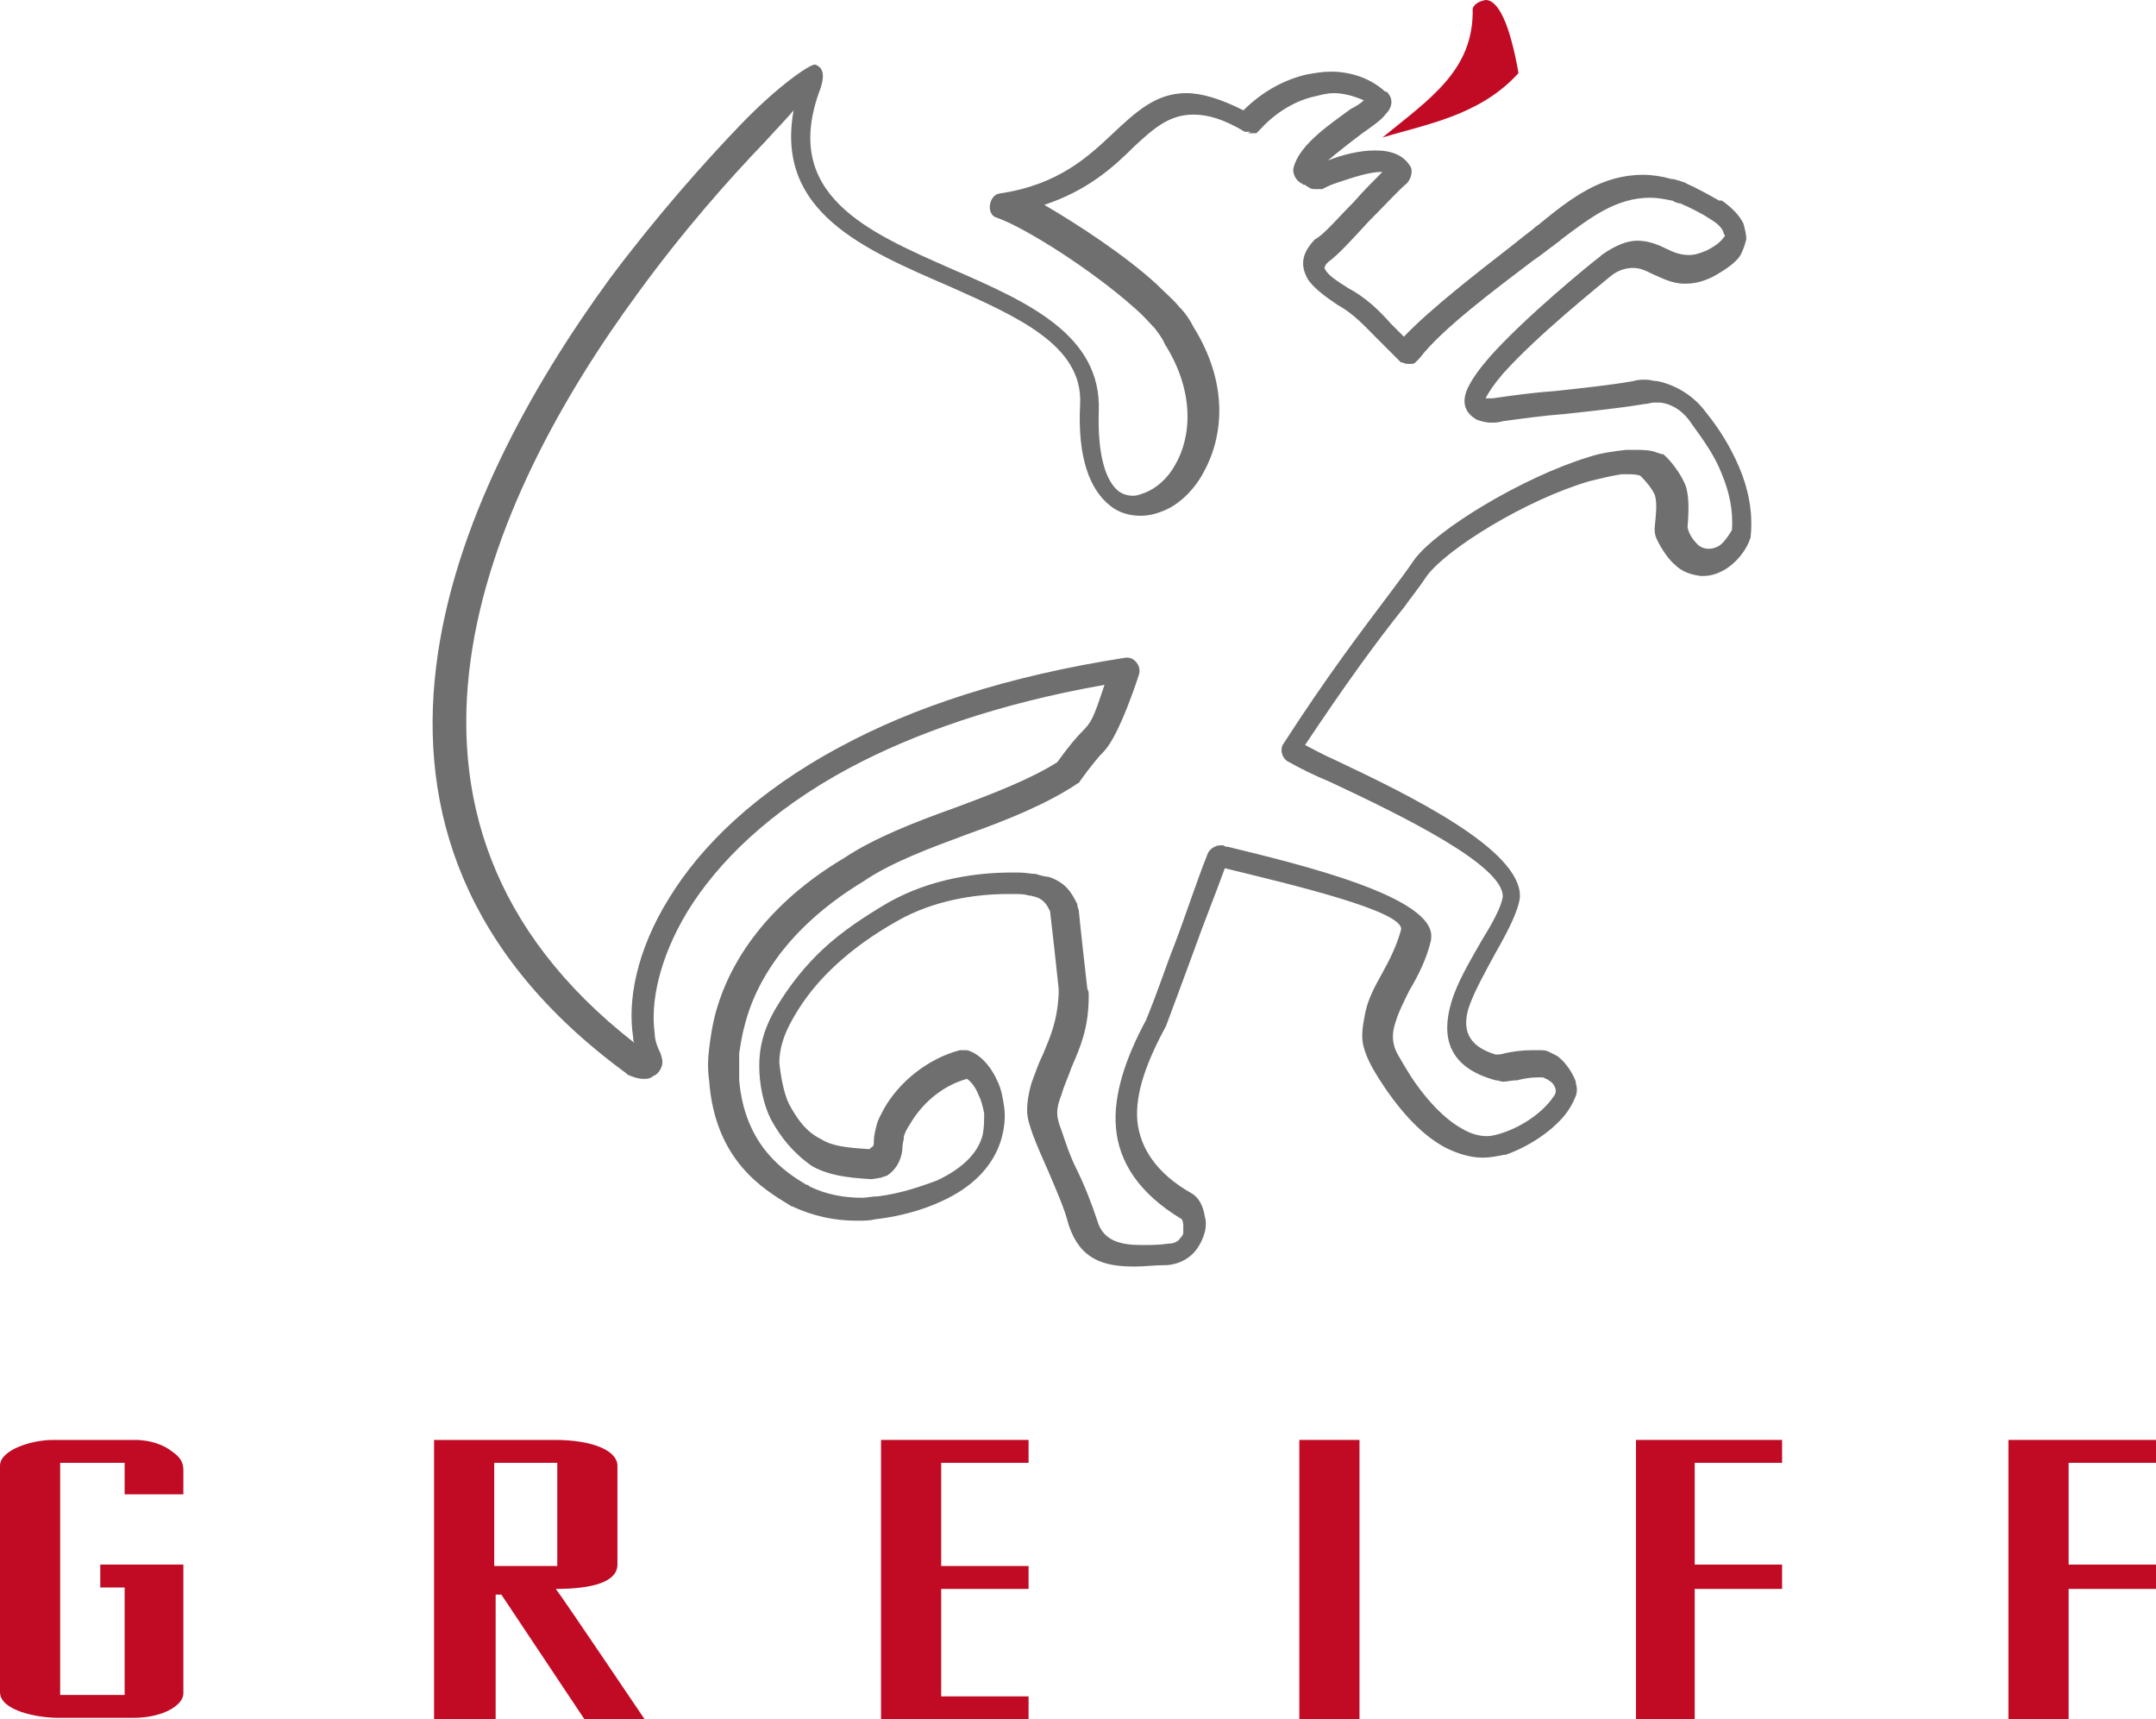 <?xml version="1.0" encoding="UTF-8"?>
<svg xmlns="http://www.w3.org/2000/svg" xmlns:xlink="http://www.w3.org/1999/xlink" version="1.1" x="0px" y="0px" style="enable-background:new 0 0 400 250;" xml:space="preserve" viewBox="123.8 61.6 150.5 120">
<style type="text/css">
	.st0{display:none;}
	.st1{fill:#EB1F37;}
	.st2{fill:#181815;}
	.st3{fill:#3D3C3C;}
	.st4{fill:#D0033F;}
	.st5{fill:#FFFFFF;}
	.st6{fill:#1D1D1B;}
	.st7{fill:#706F6F;}
	.st8{fill:#C10B25;}
</style>
<g id="HL" class="st0">
</g>
<g id="HAKRO_00000165235385159961061590000011807016952713145745_">
</g>
<g id="NIMBUS">
</g>
<g id="S_x26_S">
</g>
<g id="MASCOT">
</g>
<g id="Flexfit">
</g>
<g id="Greiff">
	<g>
		<path class="st7" d="M180.7,66.1L180.7,66.1L180.7,66.1c-0.4,0-2.6,1.5-5.2,4.2c-2.5,2.6-5.8,6.3-9.1,10.7    c-11.1,15.2-21.7,38.8,1.1,55.5v0l0,0l0.1,0.1l0,0c0.2,0.1,0.7,0.3,1.1,0.3c0.1,0,0.1,0,0.2,0c0.2,0,0.4-0.1,0.5-0.2    c0.3-0.1,0.5-0.4,0.6-0.7c0.1-0.3,0-0.6-0.1-0.9c-0.2-0.4-0.4-0.9-0.4-1.4c-0.3-2.1,0.3-5.2,2.3-8.5c2.1-3.4,5.7-7,11.3-10    c4.5-2.4,10.4-4.5,17.8-5.8c-0.8,2.4-0.9,2.6-1.6,3.3c-0.4,0.4-0.9,1-1.7,2.1c-1.9,1.2-4.5,2.2-7.2,3.2c-2.8,1-5.6,2.1-7.7,3.5    c-5.2,3.1-8,7.1-9,11c-0.2,0.8-0.3,1.5-0.4,2.3c-0.1,0.8-0.1,1.5,0,2.2v0h0c0.4,5.6,3.8,7.6,5.6,8.7c0,0,0,0,0,0c0,0,0,0,0,0    c0,0,0.1,0.1,0.2,0.1c1.5,0.7,3,1,4.5,1c0.5,0,0.9,0,1.3-0.1c1.8-0.2,3.4-0.7,4.5-1.2c2.5-1.1,3.8-2.7,4.3-4.4    c0.2-0.7,0.3-1.5,0.2-2.2c-0.1-0.7-0.2-1.3-0.5-1.9c-0.5-1.1-1.3-1.9-2.1-2.1c0,0-0.2,0-0.3,0c-0.1,0-0.2,0-0.2,0    c-2.3,0.6-4.3,2.3-5.3,4.1c-0.2,0.4-0.4,0.7-0.5,1.1c-0.1,0.4-0.2,0.8-0.2,1.1c0,0,0,0.1,0,0.1h0c0,0.2,0,0.3-0.2,0.4l-0.1,0.1    c0,0-0.1,0-0.1,0c-1.5-0.1-2.5-0.2-3.3-0.7c-1-0.5-1.6-1.3-2.2-2.4c-0.4-0.8-0.6-2-0.7-2.9c0-1,0.3-2,1-3.2c0.8-1.4,1.8-2.6,3-3.7    c1.2-1.1,2.6-2.1,4.2-3c2.6-1.5,5.6-1.9,7.7-1.9c0.2,0,0.3,0,0.5,0c0.4,0,0.7,0,1,0.1c0.2,0,0.4,0.1,0.5,0.1c0.6,0.2,0.8,0.6,1,1    c0.2,1.7,0.4,3.5,0.6,5.4c0,0.1,0,0.3,0,0.4c-0.1,1.9-0.6,3-1.1,4.2c-0.3,0.6-0.5,1.2-0.8,2l0,0l0,0v0h0c-0.2,0.7-0.3,1.3-0.3,1.9    c0,0.6,0.2,1.1,0.4,1.7v0l0,0l0,0h0c0.3,0.8,0.7,1.7,1.1,2.6c0.5,1.2,1.1,2.5,1.4,3.7h0c0.8,2.4,2.4,2.9,4.6,2.9    c0.7,0,1.4-0.1,2.2-0.1l0.1,0c1-0.1,1.7-0.6,2.1-1.2c0.2-0.3,0.4-0.7,0.5-1.1c0.1-0.4,0.1-0.8,0-1.1c-0.1-0.7-0.4-1.3-0.9-1.6    c-2.5-1.4-3.6-3.2-3.8-5c-0.2-2,0.7-4.3,2-6.7c0.6-1.6,1.3-3.5,2-5.4c0.6-1.7,1.3-3.4,2.1-5.6c4.5,1.1,12.6,3,12.3,4.3    c-0.3,1.1-0.8,2.1-1.3,3c-0.5,0.9-1,1.8-1.2,2.8h0c-0.2,1-0.3,1.7-0.1,2.4c0.2,0.7,0.5,1.3,1,2.1c1.2,1.9,2.8,3.9,4.7,4.9    c0.8,0.4,1.7,0.7,2.6,0.7c0.5,0,1-0.1,1.5-0.2v0l0,0l0.1,0l0,0c2-0.7,3.8-2.1,4.5-3.3l0,0c0.2-0.3,0.3-0.6,0.4-0.8    c0.1-0.3,0.1-0.6,0-0.9l0-0.1l0,0c-0.1-0.3-0.5-1.2-1.3-1.8c-0.2-0.1-0.4-0.2-0.6-0.3c-0.2-0.1-0.4-0.1-0.6-0.1v0l0,0l-0.1,0v0    c-0.2,0-0.3,0-0.5,0c-0.7,0-1.3,0.1-1.8,0.2c-0.3,0.1-0.5,0.1-0.6,0.1c0,0-0.1,0-0.1,0c-2-0.6-2.3-1.8-1.9-3.2    c0.4-1.2,1.2-2.6,1.9-3.9c0.8-1.4,1.6-2.9,1.7-3.9l0,0v0v0l0,0h0c0.1-3.3-7.7-7.1-13-9.6c-0.7-0.3-1.4-0.7-2-1    c2.8-4.2,4.9-7.1,6.9-9.6c0.5-0.7,1-1.3,1.6-2.2c1.4-1.9,6.9-5.3,11.3-6.6c0.8-0.2,1.6-0.4,2.3-0.5c0.2,0,0.3,0,0.4,0    c0.3,0,0.6,0,0.9,0.1c0.5,0.5,0.8,0.9,1,1.3c0.2,0.6,0.1,1.3,0,2.4c0,0,0,0.4,0.1,0.6c0.1,0.3,0.7,1.4,1.3,1.9    c0.5,0.5,1.1,0.7,1.8,0.8c0.1,0,0.1,0,0.2,0c0.6,0,1.1-0.2,1.6-0.5c0.6-0.4,1.2-1,1.6-1.9c0-0.1,0.1-0.2,0.1-0.3    c0.2-1.8-0.2-3.5-0.8-4.9c-0.6-1.4-1.4-2.7-2.3-3.8v0l0,0l0,0l0,0h0c-0.8-1.1-2-1.9-3.4-2.2c-0.3,0-0.5-0.1-0.8-0.1v0h0h0v0    c-0.3,0-0.6,0-0.9,0.1v0c-1.7,0.3-3.7,0.5-5.5,0.7c-1.5,0.1-2.9,0.3-4.3,0.5c-0.2,0-0.4,0-0.5,0c0.2-0.4,0.6-1,1.2-1.7    c2.4-2.7,6.8-6.2,7.5-6.8c0.6-0.5,1.2-0.6,1.6-0.6c0.5,0,0.9,0.2,1.3,0.4c0.7,0.3,1.4,0.7,2.3,0.7c0.6,0,1.2-0.1,2-0.5l0,0l0,0v0    c0.9-0.5,1.6-1,1.9-1.5c0.2-0.4,0.3-0.7,0.4-1.1c0-0.4-0.1-0.7-0.2-1.1c-0.3-0.6-0.8-1.1-1.5-1.6l0,0l-0.1,0l-0.1,0l0,0    c-0.7-0.4-1.6-0.9-2.3-1.2c-0.1-0.1-0.3-0.1-0.5-0.2c-0.1,0-0.3-0.1-0.4-0.1l0,0l-0.1,0l0,0c-0.7-0.2-1.4-0.3-2-0.3    c-2.9,0-5,1.6-7.2,3.4c-0.1,0.1-0.3,0.2-0.5,0.4v0c-0.4,0.3-0.9,0.7-1.4,1.1c-2.3,1.8-5.7,4.4-7.6,6.4c-0.3-0.3-0.6-0.6-0.9-0.9    c-0.8-0.9-1.7-1.8-3-2.5c-0.8-0.5-1.4-0.9-1.6-1.3c-0.1-0.1,0-0.3,0.2-0.5c0.7-0.5,1.7-1.6,2.8-2.8c1.1-1.1,2.2-2.3,2.7-2.7    c0.3-0.3,0.4-0.8,0.3-1.1c-0.5-0.9-1.4-1.2-2.5-1.2c-1.1,0-2.3,0.3-3.3,0.7c0.7-0.6,1.6-1.3,2.4-1.9c0.7-0.5,1.3-0.9,1.6-1.3l0,0    l0,0l0,0c0.5-0.5,0.6-1.1,0.1-1.6l0,0l0,0l0,0h0l0,0l0,0l-0.1,0l0,0c-1.1-1-2.5-1.4-3.8-1.4c-0.6,0-1.1,0.1-1.7,0.2    c-1.7,0.4-3.2,1.3-4.4,2.5c-1.6-0.8-2.9-1.2-4-1.2c-2.1,0-3.5,1.3-5.1,2.8c-1.7,1.6-3.8,3.6-7.9,4.2c-0.8,0.1-1,1.5-0.2,1.7    c2,0.7,6.7,3.7,9.6,6.3c0.6,0.5,1,1,1.4,1.4c0.3,0.4,0.6,0.8,0.7,1.1c2.1,3.3,1.9,6.5,0.7,8.5c-0.5,0.9-1.3,1.6-2.1,1.9    c-0.3,0.1-0.5,0.2-0.8,0.2c-0.4,0-0.7-0.1-1-0.3c-0.9-0.7-1.5-2.5-1.4-5.6h0c0.2-5.3-4.9-7.6-10.2-9.9c-5.9-2.6-12.1-5.2-9.2-12.7    C181.4,66.7,181.2,66.3,180.7,66.1L180.7,66.1L180.7,66.1L180.7,66.1z M210.9,70.9l0.1,0l0.1,0l0.1,0l0.1,0l0.1,0l0.1,0l0.1-0.1    l0.1-0.1c0.1-0.1,0.1-0.1,0.1-0.1c1-1.1,2.4-2,3.9-2.3c0.4-0.1,0.8-0.2,1.2-0.2c0.7,0,1.4,0.2,2.1,0.5c-0.2,0.2-0.5,0.4-0.9,0.6    c-1.5,1.1-3.6,2.5-4,4.1c-0.1,0.3,0.1,0.8,0.4,1c0.1,0.1,0.2,0.1,0.3,0.2h0l0.1,0c0,0,0.1,0.1,0.3,0.2c0.1,0.1,0.3,0.1,0.5,0.1    c0.2,0,0.3,0,0.4,0l0,0c0,0,0.2-0.1,0.4-0.2c0.2-0.1,0.5-0.2,0.8-0.3c0.9-0.3,2.1-0.7,2.9-0.7c0,0,0.1,0,0.1,0    c-0.6,0.6-1.3,1.3-2,2.1c-1.1,1.1-2.1,2.3-2.7,2.6c0,0-0.1,0.1-0.1,0.1l0,0l0,0l0,0l0,0c-0.9,1-0.9,1.8-0.4,2.7    c0.4,0.6,1.2,1.2,2.1,1.8c1.1,0.6,1.9,1.5,2.7,2.3c0.5,0.5,1.1,1.1,1.7,1.7l0,0l0.1,0l0,0l0,0c0.2,0.1,0.3,0.1,0.5,0.1    c0.2,0,0.3,0,0.4-0.1l0.1-0.1l0.1-0.1l0.1-0.1l0,0l0,0c1.5-2,5.4-4.9,7.9-6.8c0.6-0.4,1.2-0.9,1.5-1.1c0.1-0.1,0.3-0.2,0.5-0.4    c2-1.5,3.8-2.9,6.2-2.9c0.5,0,1,0.1,1.5,0.2c0.1,0,0.2,0.1,0.2,0.1c0.1,0,0.2,0.1,0.4,0.1c0.7,0.3,1.5,0.7,2.1,1.1    c0.5,0.3,0.8,0.6,0.9,0.9c0,0.1,0.1,0.2,0.1,0.2c0,0.1,0,0.1-0.1,0.2c-0.2,0.3-0.6,0.6-1.2,0.9c-0.5,0.2-0.8,0.3-1.2,0.3    c-0.6,0-1.1-0.2-1.5-0.4c-0.6-0.3-1.3-0.6-2.1-0.6c-0.7,0-1.5,0.3-2.5,1l0,0l-0.1,0.1l0,0c-0.8,0.6-5.3,4.3-7.7,7    c-0.7,0.8-1.2,1.5-1.5,2.1c-0.5,1-0.3,1.8,0.6,2.3c0.3,0.1,0.6,0.2,1,0.2c0.2,0,0.5,0,0.8-0.1c1.5-0.2,2.9-0.4,4.3-0.5    c1.8-0.2,3.8-0.4,5.6-0.7c0.2,0,0.5-0.1,0.6-0.1h0c0.2,0,0.4,0,0.5,0c0.9,0.1,1.7,0.7,2.2,1.5c0.8,1.1,1.6,2.2,2.1,3.5    c0.5,1.2,0.8,2.5,0.7,3.9c-0.3,0.5-0.6,0.9-0.9,1.1c-0.2,0.1-0.4,0.2-0.7,0.2c0,0-0.1,0-0.1,0c-0.2,0-0.5-0.1-0.7-0.3    c-0.3-0.3-0.6-0.7-0.7-1.2c0.1-1.2,0.1-2.1-0.1-2.8c-0.3-0.9-1.2-2-1.6-2.3c0,0-0.1,0-0.1,0l-0.3-0.1l0,0l0,0    c-0.5-0.2-1-0.2-1.6-0.2c-0.2,0-0.4,0-0.6,0c-0.8,0.1-1.7,0.2-2.6,0.5c-4.6,1.4-10.7,5.1-12.2,7.2c-0.4,0.6-1,1.4-1.6,2.2    c-2.1,2.8-4.4,5.8-7.5,10.6c-0.3,0.4-0.1,1.1,0.4,1.3c0.7,0.4,1.7,0.9,2.9,1.4c4.9,2.3,12.1,5.8,12,8l0,0    c-0.1,0.7-0.7,1.8-1.5,3.1c-0.8,1.4-1.7,2.9-2.1,4.3c-0.7,2.4-0.2,4.5,3.1,5.4v0l0,0l0,0v0c0.2,0,0.4,0.1,0.5,0.1    c0.3,0,0.6-0.1,1-0.1c0.4-0.1,0.9-0.2,1.4-0.2c0.1,0,0.2,0,0.3,0v0c0.1,0,0.2,0,0.3,0.1c0.1,0,0.2,0.1,0.2,0.1    c0.4,0.2,0.5,0.6,0.5,0.7c0,0,0,0.1,0,0.1c0,0.1-0.1,0.3-0.2,0.4c-0.6,0.9-2,2-3.6,2.5c-0.3,0.1-0.7,0.2-1,0.2    c-0.6,0-1.2-0.2-1.7-0.5c-1.5-0.8-3-2.6-4-4.3c-0.4-0.7-0.7-1.1-0.8-1.6c-0.1-0.4-0.1-0.9,0.1-1.5c0.2-0.7,0.6-1.5,1-2.3    c0.6-1,1.2-2.2,1.5-3.5l0-0.1c0.4-2.9-9.3-5.2-14.2-6.4c-0.1,0-0.2,0-0.3-0.1l0,0c0,0-0.1,0-0.2,0c-0.4,0-0.8,0.3-0.9,0.6    c-0.8,2-1.5,4.2-2.3,6.3c-0.6,1.5-1.1,3.1-2,5.3c-1.4,2.6-2.3,5.2-2.1,7.5c0.2,2.4,1.6,4.6,4.6,6.4c0,0,0.1,0.2,0.1,0.4    c0,0.2,0,0.3,0,0.5c0,0.2-0.1,0.3-0.2,0.4c-0.1,0.2-0.4,0.4-0.8,0.4l0,0c-0.7,0.1-1.3,0.1-1.9,0.1c-1.5,0-2.7-0.3-3.1-1.7    c-0.4-1.2-0.9-2.5-1.5-3.7c-0.4-0.8-0.7-1.7-1-2.6c-0.2-0.5-0.3-0.9-0.3-1.2c0-0.4,0.1-0.8,0.3-1.3c0.2-0.7,0.5-1.3,0.7-1.9    c0.6-1.4,1.2-2.7,1.2-5c0-0.2,0-0.3-0.1-0.5c-0.2-1.8-0.4-3.5-0.6-5.5c0,0-0.1-0.2-0.1-0.4l0,0l0,0l0,0v0c-0.4-0.8-0.8-1.5-2-1.9    v0l0,0l0,0l0,0c-0.2,0-0.6-0.1-0.9-0.2c-0.3,0-0.7-0.1-1.2-0.1c-0.2,0-0.4,0-0.5,0c-2.3,0-5.6,0.4-8.6,2.1c-1.7,1-3.2,2-4.5,3.2    c-1.3,1.2-2.4,2.6-3.3,4.1l0,0l0,0l0,0l0,0c-0.9,1.5-1.2,2.8-1.2,4.1c0,1.3,0.3,2.7,0.8,3.7c0.7,1.3,1.6,2.4,2.9,3.3    c1.1,0.6,2.3,0.8,4.1,0.9v0l0,0l0,0v0c0.2,0,0.6-0.1,0.7-0.1c0.2-0.1,0.4-0.1,0.5-0.2c0.7-0.5,1-1.3,1-2c0,0,0,0,0,0    c0-0.2,0.1-0.4,0.1-0.7c0.1-0.3,0.2-0.5,0.4-0.8c0.8-1.4,2.2-2.7,4-3.2c0.3,0.2,0.6,0.6,0.8,1.1c0.2,0.4,0.3,0.8,0.4,1.3    c0,0.5,0,1-0.1,1.5c-0.3,1.2-1.3,2.3-3.2,3.2c-1.1,0.4-2.5,0.9-4.1,1.1c-0.4,0-0.8,0.1-1.1,0.1c-1.2,0-2.5-0.2-3.7-0.8    c0,0-0.1-0.1-0.1-0.1l-0.1,0c-1.5-0.9-4.3-2.7-4.7-7.3c0-0.6,0-1.2,0-1.9c0.1-0.6,0.2-1.3,0.4-2c0.9-3.5,3.5-7.1,8.3-10    c1.9-1.3,4.6-2.3,7.3-3.3c2.8-1,5.5-2.1,7.6-3.5l0,0c0,0,0.2-0.1,0.2-0.2l0,0c0.8-1.1,1.3-1.7,1.7-2.1c1.1-1.2,2.4-5.3,2.4-5.3    c0.2-0.6-0.3-1.2-0.8-1.2c0,0-0.1,0-0.1,0c-8.4,1.3-14.9,3.5-19.9,6.2c-6,3.2-9.8,7-12,10.6c-2.3,3.7-2.9,7.2-2.5,9.7    c0,0.1,0,0.3,0.1,0.4c-20.3-15.8-10.3-38,0.2-52.3c3.2-4.4,6.4-8,8.9-10.6c0.9-1,1.6-1.7,2-2.2c-1.3,7.1,4.9,9.7,10.9,12.3    c4.7,2.1,9.3,4.1,9.1,8.2c-0.2,3.8,0.7,6,2.1,7.1c0.6,0.5,1.4,0.7,2.1,0.7c0.5,0,1-0.1,1.5-0.3c1.1-0.4,2.2-1.4,2.9-2.7    c1.4-2.5,1.8-6.2-0.7-10.2c-0.2-0.4-0.5-0.9-1-1.4c-0.4-0.5-1-1-1.6-1.6c-2.2-2-5.4-4.1-7.8-5.5c3-1,4.8-2.6,6.3-4.1    c1.3-1.2,2.4-2.2,4.1-2.2c1,0,2.1,0.3,3.6,1.2l0.1,0l0.1,0l0.1,0l0.1,0L210.9,70.9L210.9,70.9z M239.5,93.3    C239.5,93.3,239.5,93.3,239.5,93.3L239.5,93.3C239.6,93.3,239.5,93.3,239.5,93.3"></path>
		<path class="st8" d="M227.5,61.6c0.9,0,1.7,1.7,2.3,5.1c-2.7,3-6.6,3.6-9.5,4.5c3.3-2.7,6.4-4.7,6.3-9    C226.7,61.9,227,61.7,227.5,61.6"></path>
		<polygon class="st8" points="268.2,181.6 268.2,172.5 274.3,172.5 274.3,170.8 268.2,170.8 268.2,163.7 274.3,163.7 274.3,162.1     264,162.1 264,181.6   "></polygon>
		<polygon class="st8" points="242.1,181.6 242.1,172.5 248.2,172.5 248.2,170.8 242.1,170.8 242.1,163.7 248.2,163.7 248.2,162.1     238,162.1 238,181.6   "></polygon>
		<rect x="214.5" y="162.1" class="st8" width="4.2" height="19.5"></rect>
		<polygon class="st8" points="195.6,181.6 195.6,180 189.5,180 189.5,172.5 195.6,172.5 195.6,170.9 189.5,170.9 189.5,163.7     195.6,163.7 195.6,162.1 185.3,162.1 185.3,181.6   "></polygon>
		<path class="st8" d="M154.1,181.6v-19.5h8.4c2.8,0,4.4,0.8,4.4,1.8v6.9c0,1.2-1.7,1.7-4.3,1.7c0.4,0.5,6.2,9.1,6.2,9.1h-4.2    l-5.8-8.7h-0.4v8.7H154.1z M158.3,170.9h4.4v-7.2h-4.4V170.9z"></path>
		<path class="st8" d="M128,163.7h4.5v2.2h4.1v-1.7c0-0.5-0.2-0.9-0.8-1.3c-0.5-0.4-1.4-0.8-2.6-0.8h-5.7c-1.5,0-3.7,0.7-3.7,1.8    v15.8c0,1.3,2.6,1.8,4.1,1.8h5.2c2.1,0,3.5-0.9,3.5-1.7v-9h-5.8v1.6h1.7v7.5H128V163.7z"></path>
	</g>
</g>
</svg>
